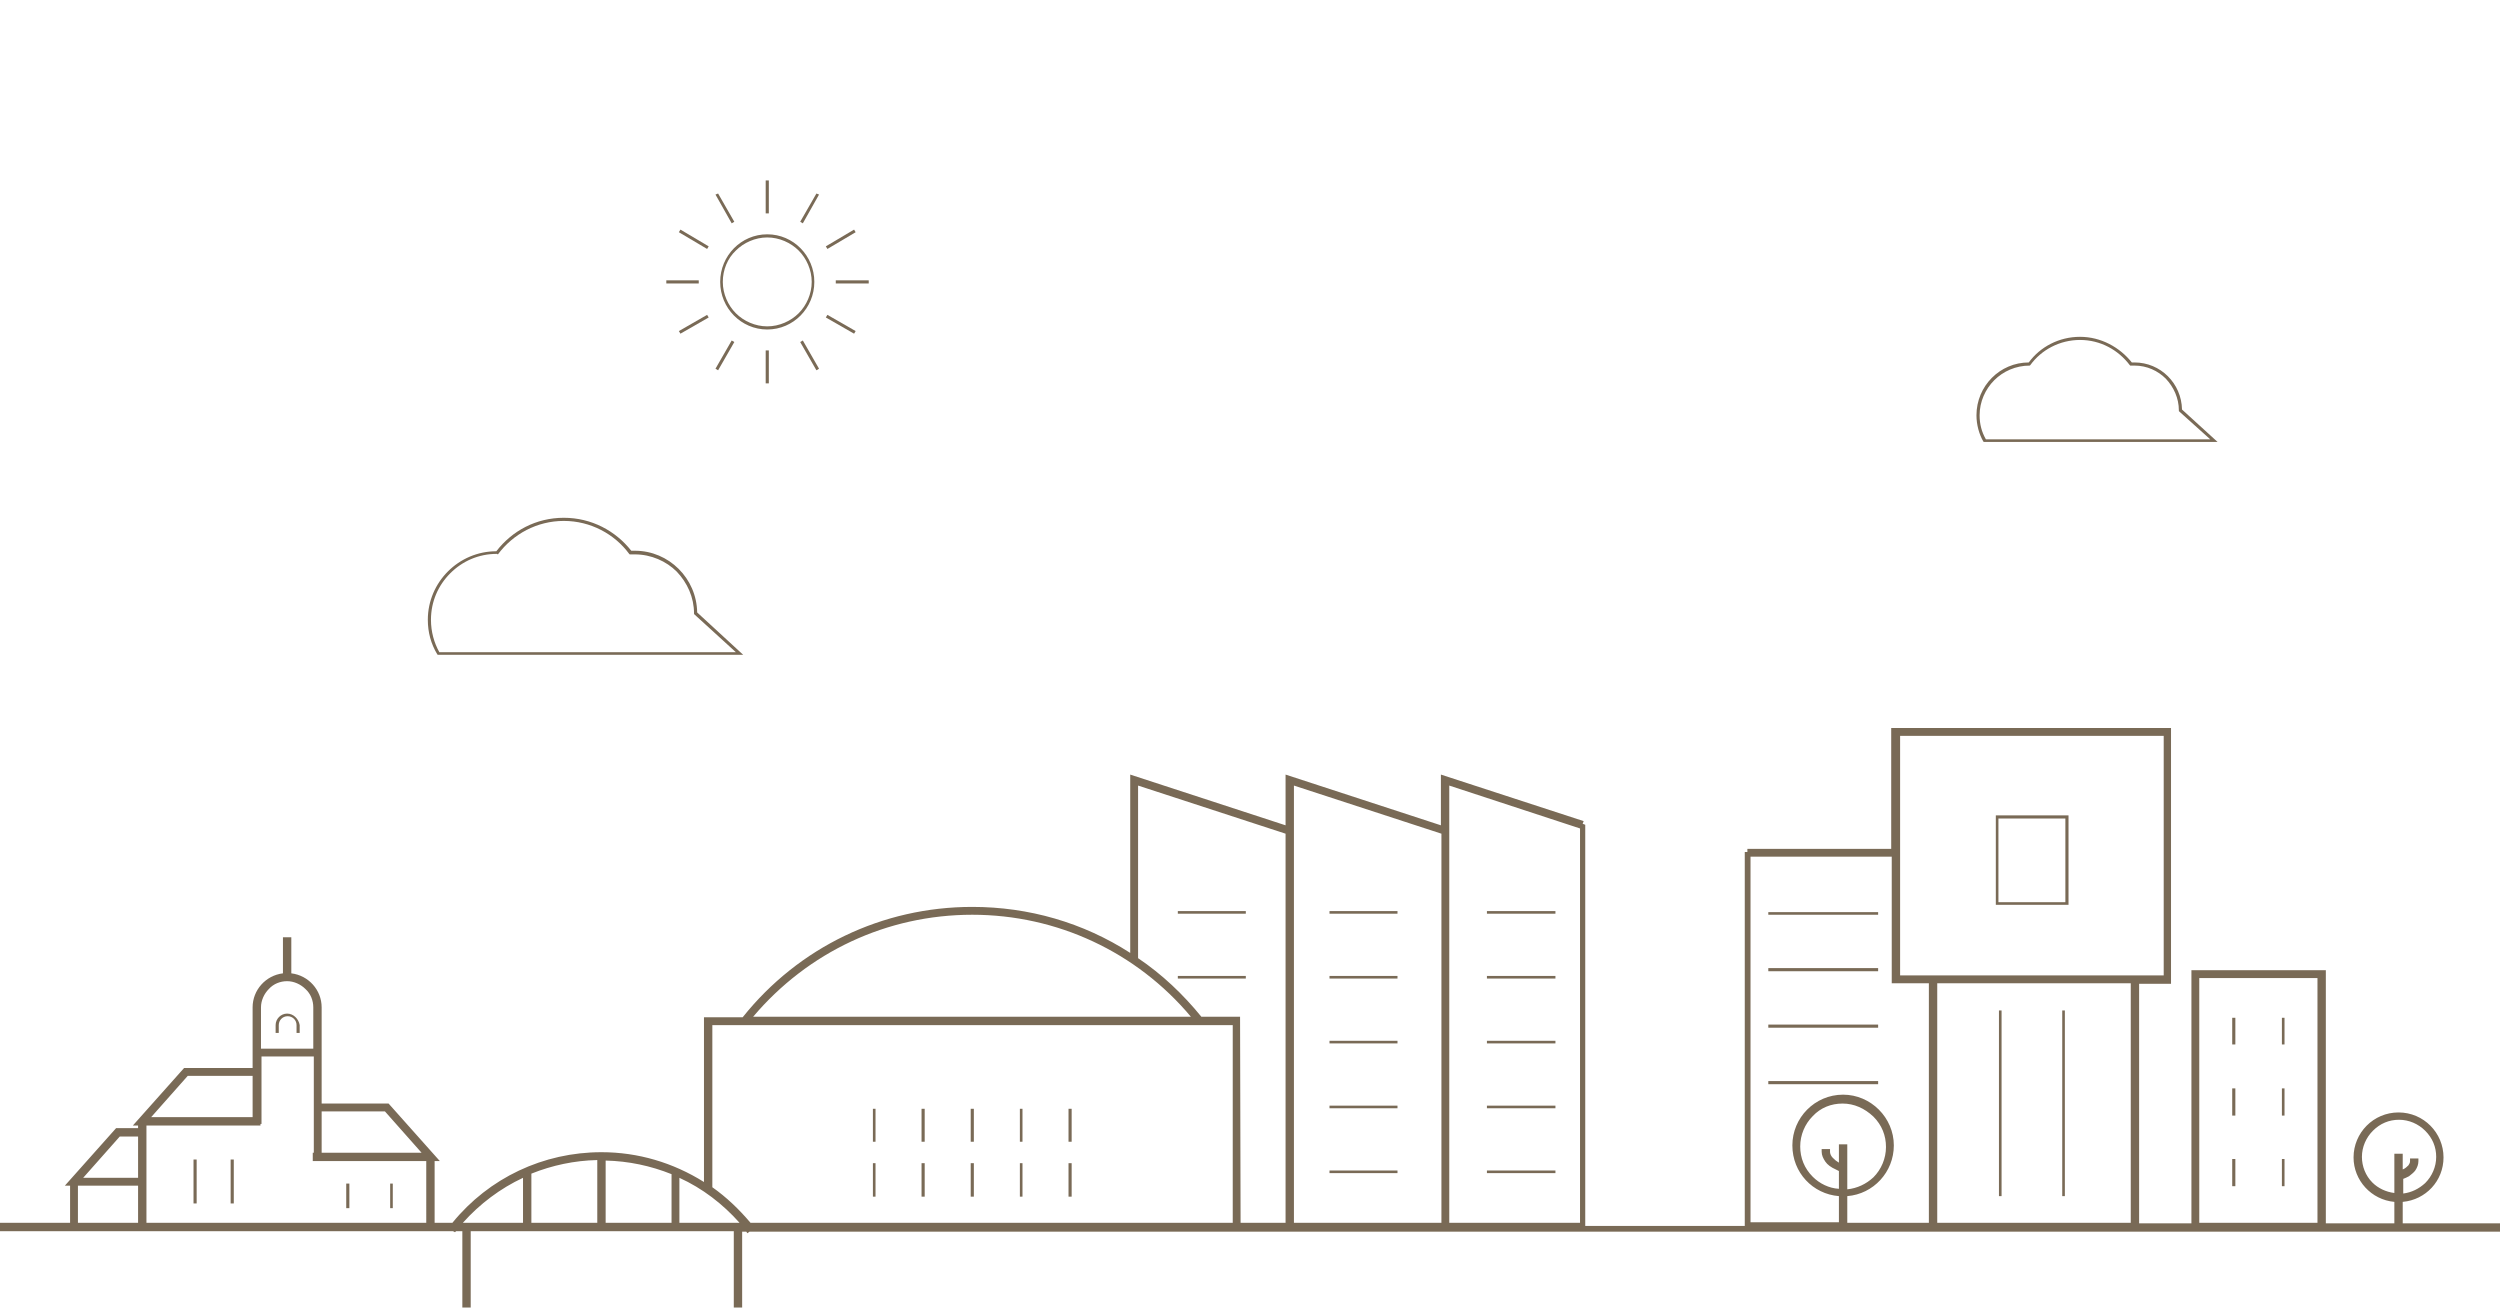 <?xml version="1.0" encoding="utf-8"?>
<!-- Generator: Adobe Illustrator 25.4.1, SVG Export Plug-In . SVG Version: 6.00 Build 0)  -->
<svg version="1.1" id="レイヤー_1" xmlns="http://www.w3.org/2000/svg" xmlns:xlink="http://www.w3.org/1999/xlink" x="0px"
	 y="0px" width="478px" height="250px" viewBox="0 0 478 250" style="enable-background:new 0 0 478 250;" xml:space="preserve">
<style type="text/css">
	.st0{fill:#796A56;}
</style>
<g>
	<polygon class="st0" points="167.4,212 166.9,212 166.9,218.3 167.4,218.3 	"/>
	<polygon class="st0" points="176.8,212 176.2,212 176.2,218.3 176.8,218.3 	"/>
	<polygon class="st0" points="186.2,212 185.6,212 185.6,218.3 186.2,218.3 	"/>
	<polygon class="st0" points="195.5,212 195,212 195,218.3 195.5,218.3 	"/>
	<polygon class="st0" points="204.9,212 204.3,212 204.3,218.3 204.9,218.3 	"/>
	<polygon class="st0" points="167.4,222.4 166.9,222.4 166.9,228.8 167.4,228.8 	"/>
	<polygon class="st0" points="176.8,222.4 176.2,222.4 176.2,228.8 176.8,228.8 	"/>
	<polygon class="st0" points="186.2,222.4 185.6,222.4 185.6,228.8 186.2,228.8 	"/>
	<polygon class="st0" points="195.5,222.4 195,222.4 195,228.8 195.5,228.8 	"/>
	<polygon class="st0" points="204.9,222.4 204.3,222.4 204.3,228.8 204.9,228.8 	"/>
	<polygon class="st0" points="238.2,174.2 225.2,174.2 225.2,174.7 238.2,174.7 	"/>
	<polygon class="st0" points="238.2,186.6 225.2,186.6 225.2,187.1 238.2,187.1 	"/>
	<polygon class="st0" points="267.2,174.2 254.2,174.2 254.2,174.7 267.2,174.7 	"/>
	<polygon class="st0" points="267.2,186.6 254.2,186.6 254.2,187.1 267.2,187.1 	"/>
	<polygon class="st0" points="267.2,199 254.2,199 254.2,199.5 267.2,199.5 	"/>
	<polygon class="st0" points="267.2,211.4 254.2,211.4 254.2,211.9 267.2,211.9 	"/>
	<polygon class="st0" points="267.2,223.8 254.2,223.8 254.2,224.3 267.2,224.3 	"/>
	<polygon class="st0" points="297.4,174.2 284.3,174.2 284.3,174.7 297.4,174.7 	"/>
	<polygon class="st0" points="297.4,186.6 284.3,186.6 284.3,187.1 297.4,187.1 	"/>
	<polygon class="st0" points="297.4,199 284.3,199 284.3,199.5 297.4,199.5 	"/>
	<polygon class="st0" points="297.4,211.4 284.3,211.4 284.3,211.9 297.4,211.9 	"/>
	<polygon class="st0" points="297.4,223.8 284.3,223.8 284.3,224.3 297.4,224.3 	"/>
	<polygon class="st0" points="359.1,174.4 338.1,174.4 338.1,174.9 359.1,174.9 	"/>
	<polygon class="st0" points="359.1,185.1 338.1,185.1 338.1,185.7 359.1,185.7 	"/>
	<polygon class="st0" points="359.1,195.9 338.1,195.9 338.1,196.5 359.1,196.5 	"/>
	<polygon class="st0" points="359.1,206.7 338.1,206.7 338.1,207.3 359.1,207.3 	"/>
	<path class="st0" d="M395.5,155.9h-13.9V173h13.9v-0.3V155.9L395.5,155.9z M382.1,172.5v-16h12.8v16H382.1L382.1,172.5z"/>
	<polygon class="st0" points="382.7,193.2 382.2,193.2 382.2,228.7 382.7,228.7 	"/>
	<polygon class="st0" points="394.8,193.2 394.3,193.2 394.3,228.7 394.8,228.7 	"/>
	<path class="st0" d="M141.9,250h-1.6v-14.6H90V250h-1.6v-14.6h-1.2l-0.2,0.2l-0.4-0.2H0v-1.6h13.4v-7.1h-1l9.8-11h4.2v-0.5h-1
		l9.8-11h13.1v-11.6c0-3.3,2.5-6.1,5.8-6.5v-6.9h1.6v6.9c3.3,0.4,5.8,3.2,5.8,6.5V211h12.8l9.8,11h-1v11.8h3.4
		c7-8.6,17.4-13.5,28.5-13.5c7,0,13.7,2,19.6,5.7v-31.5h7.4c10.7-13.4,26.7-21.1,43.9-21.1c10.8,0,21.2,3,30.2,8.8v-34.1l29.7,9.7
		v-9.7l29.7,9.7v-9.7l27.3,8.9l-0.2,0.5l0.5,0.2v76.7h30.5v-71.5h0.5v-0.6h27.5v-23.1h53.5v48.9H409v45.8h10v-48.4h25.7v48.4h13.1
		v-4.1c-4.4-0.4-7.8-4.1-7.8-8.5c0-4.7,3.8-8.6,8.6-8.6s8.6,3.9,8.6,8.6c0,4.5-3.4,8.1-7.8,8.5v4.1H478v1.6H143.3l-0.4,0.3l-0.2-0.3
		h-0.8L141.9,250L141.9,250z M420.5,233.8h22.6V187h-22.6V233.8z M370.4,233.8h37V188h-37V233.8z M353.1,233.8h15.7V188h-7.1v-24.2
		h-27v69.9h16.9v-5c-5-0.4-8.9-4.5-8.9-9.7c0-5.3,4.3-9.7,9.7-9.7c5.3,0,9.7,4.4,9.7,9.7c0,5.1-3.9,9.3-8.9,9.7v5.1L353.1,233.8
		L353.1,233.8z M277.1,233.8h25v-75.4l-25-8.2V233.8z M247.4,233.8h28.2v-74.4l-28.2-9.2L247.4,233.8L247.4,233.8z M237.2,233.8h8.6
		v-74.4l-28.2-9.2v33c4.6,3.1,8.6,6.9,12.1,11.2h7.4L237.2,233.8L237.2,233.8z M143.5,233.8h92.2V196h-99.5v31
		C138.9,228.9,141.3,231.2,143.5,233.8z M129.9,233.8h11.5c-3.2-3.6-7.1-6.6-11.5-8.6V233.8z M115.8,233.8h12.6v-9.3
		c-4-1.6-8.2-2.5-12.6-2.6C115.8,221.9,115.8,233.8,115.8,233.8z M101.6,233.8h12.6v-12c-4.4,0.1-8.6,1-12.6,2.6V233.8z M88.5,233.8
		H100v-8.6C95.7,227.2,91.7,230.2,88.5,233.8z M28,233.8h53.5V222H59.8v-1.6H60V202H50v12.9h-0.2v0.3H28V233.8z M14.9,233.8h11.5
		v-7.1H14.9V233.8z M453.6,226.1c1.1,1.1,2.6,1.8,4.2,2v-7.5h1.6v3c0.5-0.2,0.8-0.5,1.1-0.8c0.2-0.3,0.3-0.5,0.3-0.8v-0.5h1.6v0.5
		c0,0.6-0.2,1.2-0.6,1.8c-0.3,0.4-0.7,0.7-1.2,1.1c-0.4,0.2-0.8,0.4-1.1,0.5v2.8c1.6-0.2,3-0.9,4.2-2c1.3-1.3,2.1-3.1,2.1-5
		s-0.7-3.6-2.1-5c-1.3-1.3-3.1-2.1-5-2.1s-3.6,0.7-5,2.1c-1.3,1.3-2.1,3.1-2.1,5C451.6,223,452.3,224.8,453.6,226.1L453.6,226.1z
		 M352.3,211c-2.2,0-4.2,0.8-5.7,2.4c-1.5,1.5-2.4,3.6-2.4,5.8s0.8,4.2,2.4,5.8c1.3,1.3,3.1,2.2,5,2.3v-3.4
		c-0.2-0.1-0.4-0.2-0.6-0.3c-0.9-0.4-1.6-0.9-2-1.5s-0.7-1.2-0.7-1.9v-0.5h1.6v0.5c0,0.3,0.1,0.6,0.3,0.9c0.2,0.3,0.5,0.5,0.8,0.8
		c0.2,0.1,0.4,0.3,0.6,0.4v-3.5h1.6v8.6c1.9-0.2,3.6-1,5-2.3c1.5-1.5,2.4-3.6,2.4-5.8s-0.8-4.2-2.4-5.8
		C356.5,211.9,354.5,211,352.3,211z M15.9,225.2h10.5v-7.9h-3.5L15.9,225.2z M61.5,220.4h19.1l-7-7.9H61.5V220.4z M28.9,213.6h19.4
		v-7.9H35.9L28.9,213.6z M49.9,200.5h10v-7.9c0-1.3-0.5-2.6-1.5-3.5c-0.9-0.9-2.2-1.5-3.5-1.5s-2.6,0.5-3.5,1.5
		c-0.9,0.9-1.5,2.2-1.5,3.5V200.5z M144,194.4h83.7c-10.4-12.4-25.6-19.5-41.8-19.5C169.6,174.9,154.5,182,144,194.4z M363.3,186.5
		h50.4v-45.8h-50.4V186.5z"/>
	<polygon class="st0" points="427.4,194.6 426.8,194.6 426.8,199.7 427.4,199.7 	"/>
	<polygon class="st0" points="436.8,194.6 436.3,194.6 436.3,199.7 436.8,199.7 	"/>
	<polygon class="st0" points="427.4,208.1 426.8,208.1 426.8,213.3 427.4,213.3 	"/>
	<polygon class="st0" points="436.8,208.1 436.3,208.1 436.3,213.3 436.8,213.3 	"/>
	<polygon class="st0" points="427.4,221.6 426.8,221.6 426.8,226.8 427.4,226.8 	"/>
	<polygon class="st0" points="436.8,221.6 436.3,221.6 436.3,226.8 436.8,226.8 	"/>
	<path class="st0" d="M397.7,64.4c-4,0-7.6,1.9-9.8,4.9c-5.5,0-10,4.5-10,10.1c0,1.8,0.5,3.6,1.3,5l0.1,0.1H424l-6.8-6.2
		c-0.1-5-4.1-9-9.1-9c-0.2,0-0.3,0-0.5,0C405.3,66.4,401.7,64.4,397.7,64.4L397.7,64.4z M388.1,69.9l0.1-0.1
		c2.1-2.9,5.6-4.8,9.5-4.8s7.3,1.9,9.5,4.8l0.1,0.1h0.2c0.2,0,0.4,0,0.6,0c2.4,0,4.5,1,6,2.5c1.5,1.6,2.5,3.7,2.5,6.1v0.1l0.1,0.1
		l5.9,5.3h-42.9c-0.8-1.4-1.2-2.9-1.2-4.6c0-2.6,1.1-5,2.8-6.7C383,71,385.4,69.9,388.1,69.9L388.1,69.9L388.1,69.9L388.1,69.9z"/>
	<path class="st0" d="M107.8,99c-5.3,0-9.9,2.5-12.9,6.4c-7.2,0-13.1,5.9-13.1,13.1c0,2.4,0.6,4.6,1.8,6.6l0.1,0.1h58.4l-8.8-8.1
		c-0.1-6.5-5.4-11.8-11.9-11.8c-0.2,0-0.5,0-0.7,0C117.7,101.5,113.1,99,107.8,99L107.8,99z M95.2,106L95.2,106
		c2.9-3.9,7.5-6.4,12.6-6.4s9.7,2.5,12.5,6.3l0.1,0.1h0.2c0.3,0,0.5,0,0.8,0c3.1,0,6,1.3,8,3.3c2,2.1,3.3,4.9,3.3,8v0.1l0.1,0.1
		l7.9,7.2H84c-1-1.8-1.6-3.9-1.6-6.2c0-3.5,1.4-6.6,3.7-8.9c2.3-2.3,5.4-3.7,8.9-3.7L95.2,106L95.2,106L95.2,106z"/>
	<path class="st0" d="M54.9,193.8c-1.2,0-2.2,1-2.2,2.2v1.5h0.6V196c0-0.9,0.7-1.7,1.7-1.7c0.9,0,1.7,0.7,1.7,1.7v1.5h0.6V196
		C57.1,194.8,56.1,193.8,54.9,193.8L54.9,193.8z"/>
	<polygon class="st0" points="37.6,221.7 37,221.7 37,230.1 37.6,230.1 	"/>
	<polygon class="st0" points="44.7,221.7 44.1,221.7 44.1,230.1 44.7,230.1 	"/>
	<polygon class="st0" points="66.8,226.3 66.2,226.3 66.2,231 66.8,231 	"/>
	<polygon class="st0" points="75.1,226.3 74.6,226.3 74.6,231 75.1,231 	"/>
</g>
<g>
	<path class="st0" d="M146.7,44.8c-5,0-9,4.1-9,9.1s4,9.1,9,9.1s9-4.1,9-9.1S151.7,44.8,146.7,44.8L146.7,44.8z M146.7,62.4
		c-2.3,0-4.5-1-6-2.5s-2.5-3.7-2.5-6s0.9-4.5,2.5-6c1.5-1.5,3.7-2.5,6-2.5s4.5,1,6,2.5s2.5,3.7,2.5,6s-1,4.5-2.5,6
		S149,62.4,146.7,62.4L146.7,62.4z"/>
	<polygon class="st0" points="147,34.5 146.4,34.5 146.4,40.8 147,40.8 	"/>
	<polygon class="st0" points="147,67 146.4,67 146.4,73.3 147,73.3 	"/>
	<polygon class="st0" points="137.3,37 136.8,37.2 139.9,42.7 140.4,42.4 	"/>
	<polygon class="st0" points="153.5,65.1 153,65.4 156.1,70.8 156.6,70.5 	"/>
	<polygon class="st0" points="130.1,43.9 129.8,44.4 135.2,47.6 135.5,47.1 	"/>
	<polygon class="st0" points="158.2,60.2 157.9,60.7 163.3,63.8 163.6,63.3 	"/>
	<polygon class="st0" points="133.6,53.6 127.4,53.6 127.4,54.2 133.6,54.2 	"/>
	<polygon class="st0" points="166.1,53.6 159.8,53.6 159.8,54.2 166.1,54.2 	"/>
	<polygon class="st0" points="135.2,60.2 129.8,63.3 130.1,63.8 135.5,60.7 	"/>
	<polygon class="st0" points="163.3,43.9 157.9,47.1 158.2,47.6 163.6,44.4 	"/>
	<polygon class="st0" points="139.9,65.1 136.8,70.5 137.3,70.8 140.4,65.4 	"/>
	<polygon class="st0" points="156.1,37 153,42.4 153.5,42.7 156.6,37.2 	"/>
</g>
</svg>
